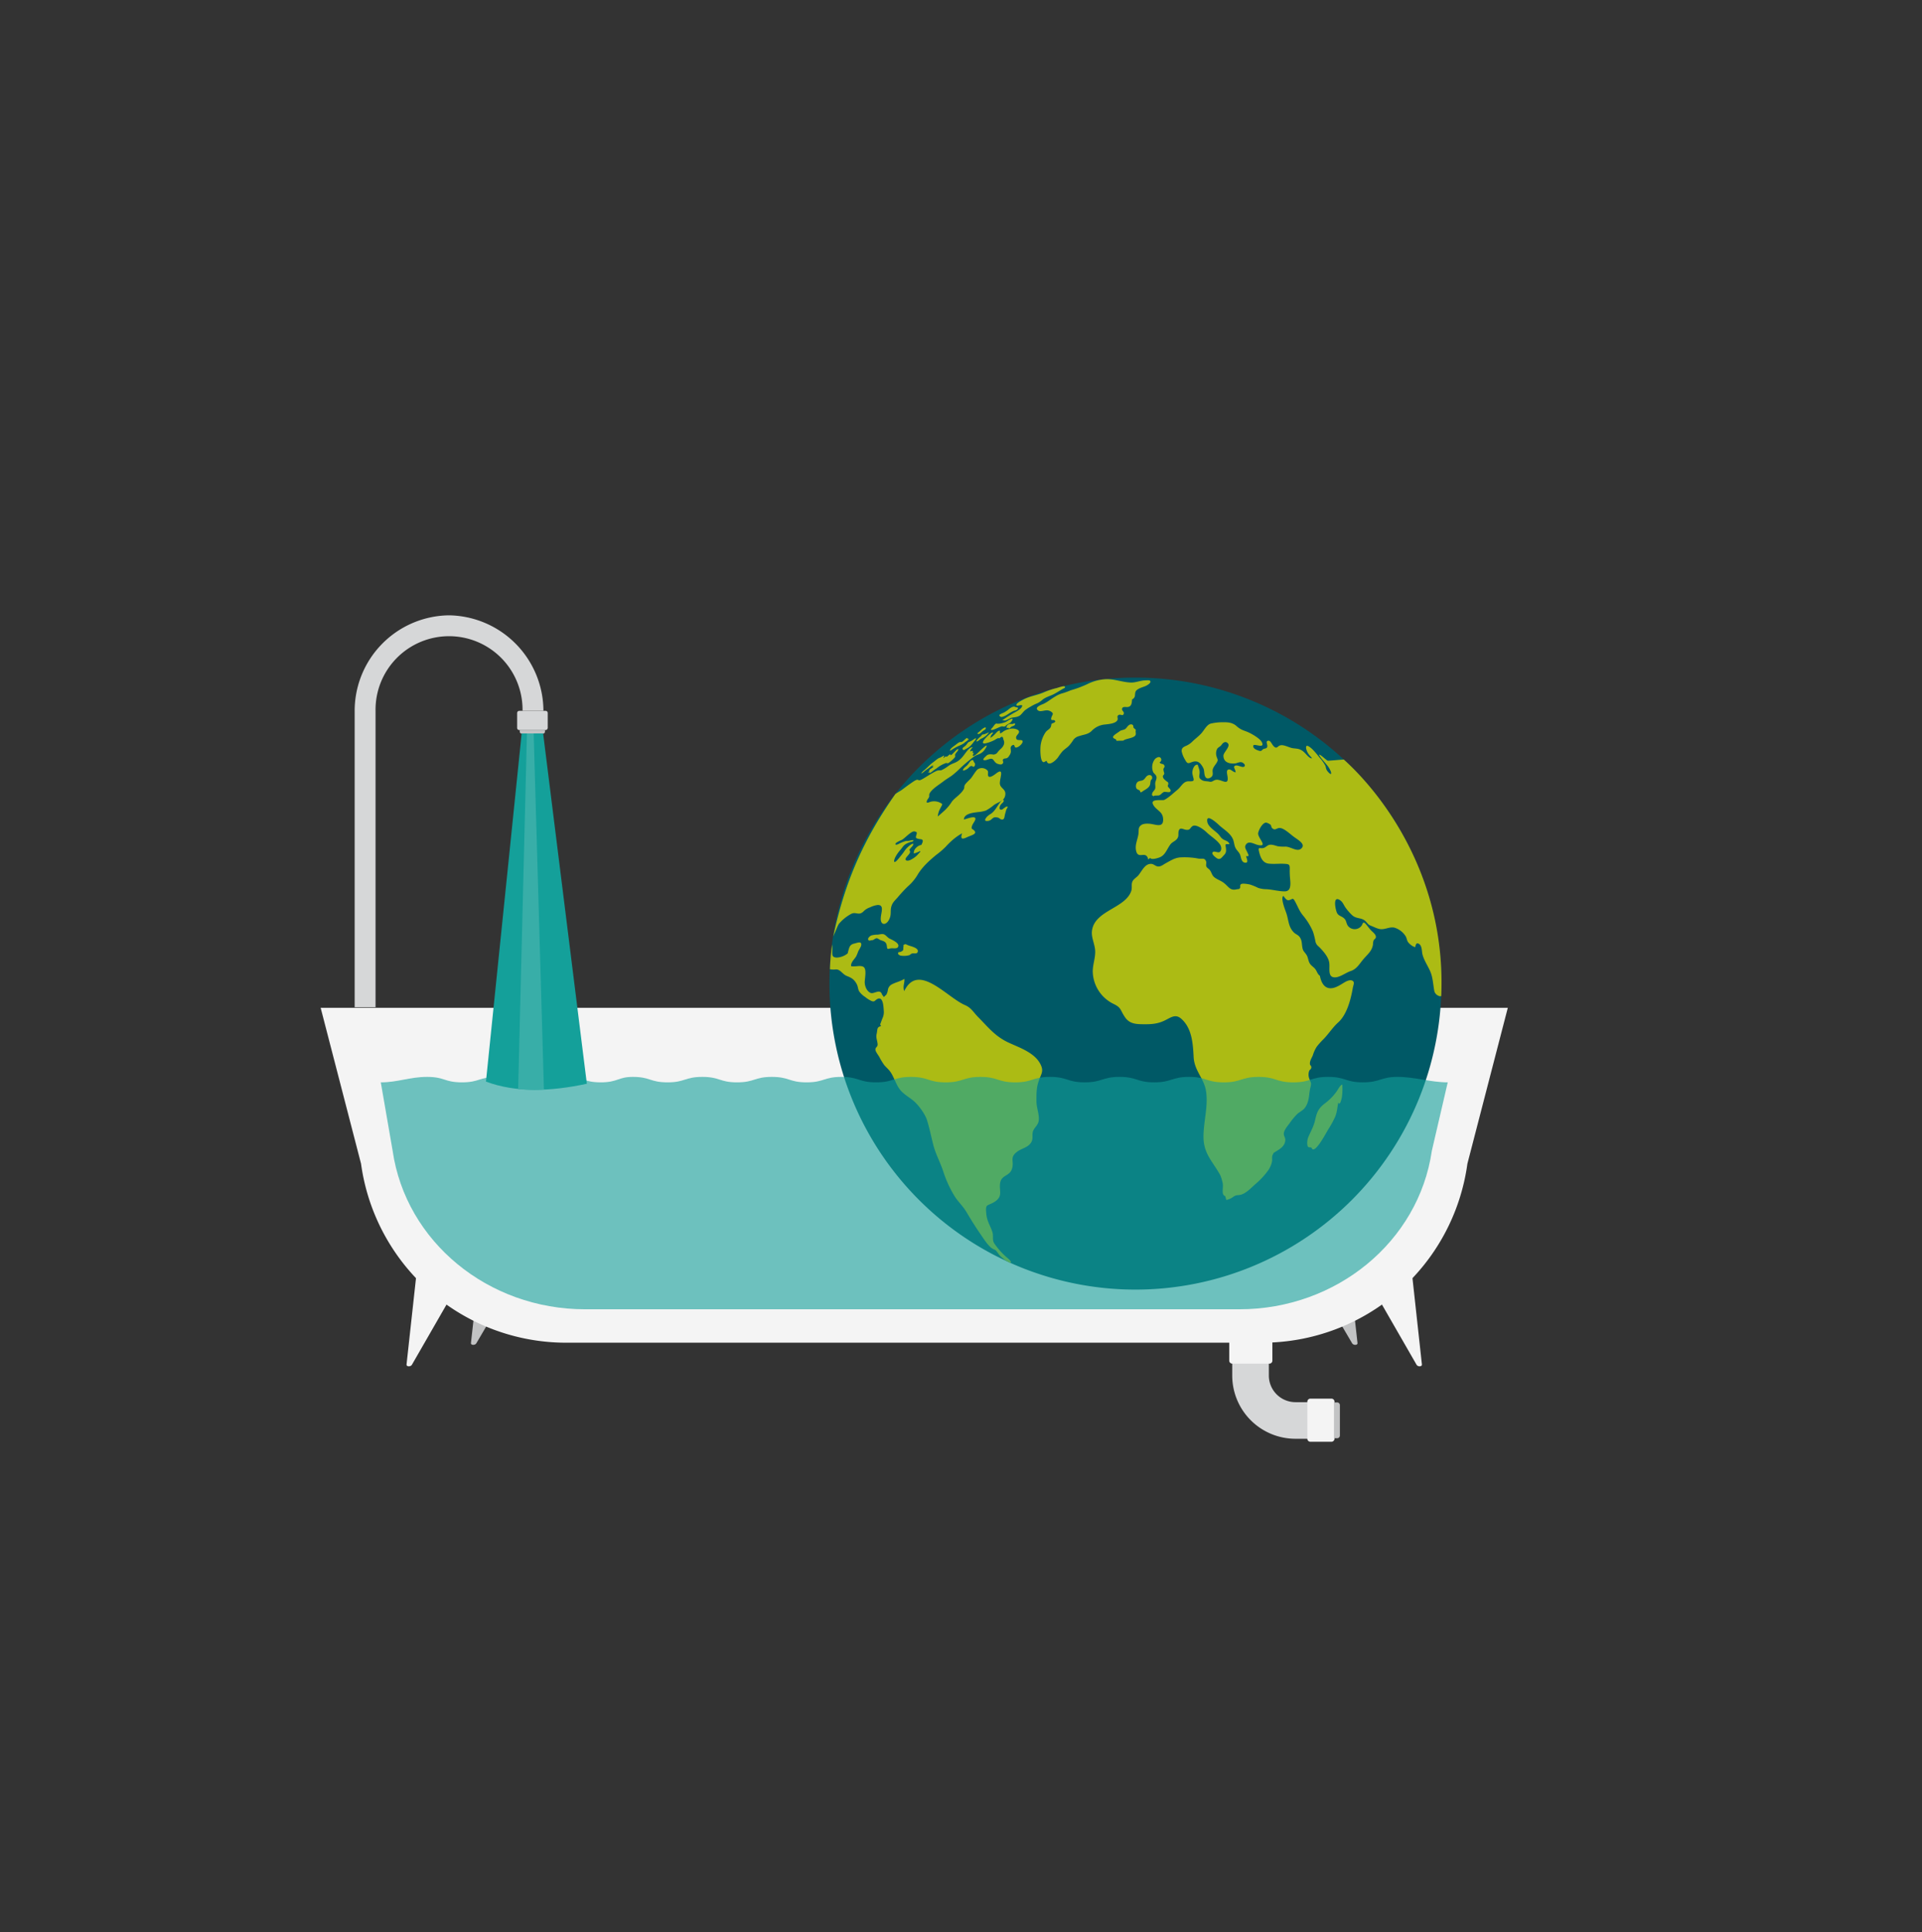 <svg id="e322e540-8e2d-4338-8a33-27b5ac225630" data-name="Layer 1" xmlns="http://www.w3.org/2000/svg" viewBox="0 0 895.31 900"><rect x="0" y="0" width="895.31" height="900" fill="#333333" stroke="none"/><defs><style>.bde52626-ef61-47fc-a91a-50b969b52001{fill:#c2c3c4;}.b2cec094-0b68-4c4e-bfd0-f5a0d3a4efe9{fill:#d6d7d8;}.e48e4b06-5fa6-422c-a78c-12dc3e461c0d{fill:#f4f4f4;}.b1fb25bf-a7f2-4504-8251-b03e6953af8d{fill:#005966;}.bdf6f604-9e7a-447f-ad7a-341381b93cd9{fill:#acbb14;}.a43c6ec8-b2e1-4cd9-b614-eae90c3b0a62,.b428e208-7a24-4fee-b77a-c27e66c77974{opacity:0.84;}.a04cc887-df37-4340-9bc2-444e1b469aed,.b428e208-7a24-4fee-b77a-c27e66c77974{fill:#14a09a;}.b428e208-7a24-4fee-b77a-c27e66c77974{isolation:isolate;}.ff565b2e-3f66-436e-bee4-85104cf207cf{fill:#38aea8;}</style></defs><path class="bde52626-ef61-47fc-a91a-50b969b52001" d="M224.1,583.46l-4.73,42.19c-.12,1,1.87,1.12,2.49.13l23.51-40Z"/><path class="bde52626-ef61-47fc-a91a-50b969b52001" d="M627.64,583.46l4.72,42.19c.13,1-1.86,1.12-2.48.13l-23.51-40Z"/><path class="b2cec094-0b68-4c4e-bfd0-f5a0d3a4efe9" d="M174.94,469.18h-9.73V331.24a44.51,44.51,0,0,1,43.33-44.6h1.14a44.67,44.67,0,0,1,43.46,44.47h-9.73a34.24,34.24,0,1,0-68.47.13Z"/><path class="b2cec094-0b68-4c4e-bfd0-f5a0d3a4efe9" d="M254.15,340.08H241.89a1,1,0,0,1-1-1v-6.95a1,1,0,0,1,1-1h12.26a1,1,0,0,1,1,1v6.95A1.09,1.09,0,0,1,254.15,340.08Z"/><path class="bde52626-ef61-47fc-a91a-50b969b52001" d="M253,341.72H243a.86.86,0,0,1-.88-.88V340h11.74v.89A.86.86,0,0,1,253,341.72Z"/><path class="e48e4b06-5fa6-422c-a78c-12dc3e461c0d" d="M263.66,625.46H588.08a96.45,96.45,0,0,0,95.47-83.38l18.82-72.62h-553l18.81,72.62A96.47,96.47,0,0,0,263.66,625.46Z"/><path class="e48e4b06-5fa6-422c-a78c-12dc3e461c0d" d="M657.64,592.46l4.72,43.18c.13,1-1.86,1.14-2.48.12l-23.51-40.88Z"/><path class="e48e4b06-5fa6-422c-a78c-12dc3e461c0d" d="M194.1,592.46l-4.73,43.18c-.12,1,1.87,1.14,2.49.12l23.51-40.88Z"/><path class="b2cec094-0b68-4c4e-bfd0-f5a0d3a4efe9" d="M612.78,670.21h-9.34A29.46,29.46,0,0,1,574,640.78v-7.33h17.06v7.33a12.4,12.4,0,0,0,12.38,12.38h9.34Z"/><path class="e48e4b06-5fa6-422c-a78c-12dc3e461c0d" d="M621.63,652.91v17.3a1.41,1.41,0,0,1-1.39,1.39h-9.86a1.4,1.4,0,0,1-1.39-1.39v-17.3a1.4,1.4,0,0,1,1.39-1.39h9.86A1.4,1.4,0,0,1,621.63,652.91Z"/><path class="e48e4b06-5fa6-422c-a78c-12dc3e461c0d" d="M591.31,635.22H574a1.4,1.4,0,0,1-1.39-1.39V624a1.4,1.4,0,0,1,1.39-1.39h17.31A1.4,1.4,0,0,1,592.7,624v9.85A1.4,1.4,0,0,1,591.31,635.22Z"/><path class="bde52626-ef61-47fc-a91a-50b969b52001" d="M624.15,654.55V668.7a1.26,1.26,0,0,1-1.26,1.26h-1.26V653.28h1.26A1.27,1.27,0,0,1,624.15,654.55Z"/><path class="b1fb25bf-a7f2-4504-8251-b03e6953af8d" d="M671.45,458.18A142.54,142.54,0,1,1,528.91,315.64,142.55,142.55,0,0,1,671.45,458.18Z"/><path class="bdf6f604-9e7a-447f-ad7a-341381b93cd9" d="M611.14,534.9c-.65-1-1.86.33-2.15-1.57a7.53,7.53,0,0,1,.65-4.12c1.17-2.62,2.36-4.69,3-7.56.71-3.37,1.49-5.34,4.35-7.53a25.46,25.46,0,0,0,5.54-5.57c.79-1.06,1.7-3.1,2.74-3.33a27.9,27.9,0,0,1-.08,4.92c0,.92-1,5.52-1.75,3.4-.55,2.35-.53,4.47-1.56,6.84a45.8,45.8,0,0,1-3.2,5.8c-1,1.61-5.95,11.21-7.57,8.88Z"/><path class="bdf6f604-9e7a-447f-ad7a-341381b93cd9" d="M626,353.83c-.18-.08-7.39.61-7.52.53-1.29-.74-3.05-2.76-4.08-2.86.7,1.54,2.3,3.09,3.63,4.77a10.56,10.56,0,0,1,1.87,3.06c.34,1,.34,2-1.26.23-1.2-1.36-.86-2-1.3-2.95a19.54,19.54,0,0,0-2.49-3.51c-1.64-2-3.36-4.32-5.24-5.43s-1.36,1.73,0,3.67c.74,1,2.41,2.41.83,1.76-1-.42-2.13-2-3.19-2.91-2.16-1.88-3.94-1.29-5.72-1.81-2.28-.66-4.26-1.87-5.83-.87-.68.44-1.17,1.41-2.49,0-1-1.12-1.42-2.89-2.72-2.4-1,.36.06,1.74-.18,2.75s-1.32.68-2,1.19-.7,1.1-2.15.56c-1-.36-2.7-1-2.31-2.34.31-1.08,5.62,1.79,3.92-1.58-.85-1.71-4.64-3.79-5.88-4.39s-2.27-.86-3.43-1.39a11,11,0,0,1-2.67-1.88c-2-1.62-4.31-1.61-6.17-1.58a23.28,23.28,0,0,0-5.66.63c-1.81.53-2.95,2.92-4.25,4.41s-3,2.66-4.52,4.18a9.41,9.41,0,0,1-3,1.89c-1,.49-1.84.94-1.74,2.45a12.58,12.58,0,0,0,1.6,3.93c1,1.86,1.44,1.74,2.89,1.16,2.36-.93,4-.5,5.62,2.76.61,1.23.17,3.43,1.24,4.43.76.72,2.24.06,2.75-.66.73-1,.12-1.93.36-3.13s1.34-2.32,1.88-3.28c.82-1.45.32-1.34-.14-3a4.72,4.72,0,0,1,.35-3.43c.62-.85,1.52-1,2.09-1.92.41-.62,1.69-2,2.93-.55s-2.15,4.16-2.12,5.74c.07,3.54,3.59,3.75,5.49,3.55.94-.1,2.31-1,3.43-.35,1.42.81,1.34,1.94.2,2-1,0-2.67-1-3.62-.61-1.28.56.2,1.76.18,3.1-1.15,0-2.13-1.49-3.2-1.32-1.37.22-.71,2.11-.54,3.46.57,4.46-2.86,1-5.33,1.35-1.44.21-1.67,1.2-3.23.85-1-.24-2.25-.09-3.26-.63-1.85-1-1.34-1.88-1.22-3.32s-.48-2.39-.83-3.87c-1.71-.5-2.81,2.65-2.5,4.27.52,2.74,1.51,3.51-1.59,3.4-2.77-.1-3.49,2.45-5.57,4.11-1.83,1.46-3.73,3.4-5.91,4.53-1,.54-7.42-.94-4.92,2.77,1.61,2.38,4.41,2.8,4.34,6.63s-3.76,1.92-6.33,1.74c-1.27-.1-3-.1-4,.71-1.41,1.11-.94,2.3-1.17,4-.38,2.82-1.86,5.32-1,8.25,1.08,3.69,4.59-.7,5.57,3.7l.86-.76c.62,1,3.17.19,4.14-.13,2.83-.93,3.55-3.69,5.2-6,.9-1.26,2.11-1.5,3.09-2.61,1.26-1.44.39-2.64,1-4.13s2.07-.36,3.31-.22c2,.24,1.71-.75,2.93-1.66,1.57-1.17,5.09,1.34,6.63,2.83,1.89,1.82,4.56,3.39,6.16,5.54.76,1,1.06,2.71,0,3.6-.81.7-3.2-1-3.45.54-.15.86,2.05,2.53,2.61,2.67,1.26.32,1.81-.71,2.7-1.62s1.2-1.57,1-3.26c-.3-2.15-.49-2,1.61-1.93-.26-1.37-1.87-1.64-2.77-2.18-1.2-.74-1.39-1.4-2.29-2.4-1.43-1.6-4.78-3.38-5.22-5.78-.78-4.23,4.34.42,5.36,1.38,2,1.9,5,3.57,6.35,6.19.81,1.49.69,3.12,1.44,4.58.58,1.13,1.62,1.91,2.1,3.09s.52,3.43,2.2,3.72c2,.34.89-1.85.58-3.08,1.84.49,1-.84.58-1.77-.59-1.36-1.5-2.27-.62-3.58,1.31-2,3.92-.13,5.7.23,4.93,1-.47-3.43,0-5.66.37-1.75,2.27-5.09,3.89-4.76a6.21,6.21,0,0,1,1.82.91c.48.49.28,1.08.75,1.57,1.31,1.36,2.07.09,3.31,0,2-.16,4.75,2.52,6.64,3.95,2.08,1.59,6,3.59,3.61,5.65-1.89,1.61-4.48-.71-7.16-.93a19.75,19.75,0,0,1-3.66-.15c-1.33-.32-2.63-.92-3.94-.68-1.06.21-1.74,1.19-2.76,1.47-1.48.4-2.63-.71-2.17,1.38.68,3,1.7,5.62,4.67,5.92,2.56.26,5-.09,7.53.09,2,.13,2.19.47,2.17,2.43a34.59,34.59,0,0,0,.14,4.27c.28,2.88.57,6.15-2.57,6.12-2.59,0-5.53-.82-8.29-1a13.1,13.1,0,0,1-4-.62,25.74,25.74,0,0,0-3.85-1.58c-.89-.19-3.44-.67-4.14-.14s-.07,1.32-.54,1.9-.78.31-1.47.48c-3.25.82-3.78-1.48-6.36-3.26-1.29-.89-2.76-1.33-4-2.32s-1.21-2.11-2.14-3.37c-.5-.67-1.32-.94-1.65-1.76-.26-.66.16-1.62-.1-2.3-.72-1.88-2-1-3.6-1.31a34.35,34.35,0,0,0-8-.56c-2.74.06-4.69,1.38-7.12,2.7-1.14.62-2.27,1.62-3.58,1.55s-2-1.18-3.31-1.22c-2.85-.07-4.14,3.09-5.86,5.25-.75.93-2.11,1.69-2.7,2.71-.84,1.44-.16,3.05-.67,4.61-2.74,8.3-17.47,9.07-18.35,18.95-.27,3.1,1.58,6.29,1.54,9.55s-1.15,5.85-1.14,9.18a17.16,17.16,0,0,0,9.54,14.91c3.84,1.85,3.07,2.63,5.36,6.1,2.06,3.13,4.8,3.4,8.4,3.44s6.34-.06,9.54-1.43,5.41-3.68,8.31-1.18c5.13,4.44,5.51,11.76,5.84,17.89.33,6.39,4.78,9.87,5.73,15.66,1.18,7.26-1.19,14.44-1.14,21.69.06,7.75,4.32,11.38,7.78,17.61a18,18,0,0,1,1.06,3.36c.71,2.19-.85,5.84,1.3,6.48.19.71.29,1.07.49,1.78a7.85,7.85,0,0,0,3.26-1.47c1.47-1,1.91-.6,3.4-.94,2.38-.56,4.72-3,6.77-4.87a36,36,0,0,0,6.18-6.65,11.2,11.2,0,0,0,1.68-4c.22-1.22-.32-2.34.61-3.59a.64.64,0,0,1,.07-.32c1.93-1.42,5.3-2.62,5.51-6,.09-1.44-1-2-.61-3.64.35-1.42,1.66-3,2.57-4.19a29.56,29.56,0,0,1,3.77-4.51c1.3-1.1,2.59-1.56,3.59-3,2-3,1.58-6,2.38-9.15.57-2.3.26-2.11-.45-4a5.2,5.2,0,0,1-.13-3.77c.3-.74.88-.59,1-1.66.07-.75-.6-.91-.65-1.56-.11-1.54.8-2.69,1.35-4.06a16.38,16.38,0,0,1,1.82-4,36,36,0,0,1,3.29-3.67c2.4-2.52,4.25-5.46,6.75-7.69,4-3.61,5.83-10.63,6.74-15.91.24-1.46,1.09-2.88-.2-3.5-1-.53-2.58.16-3.45.67-2.16,1.27-4.51,3-7,2.85-2.79-.18-4.1-2.89-4.67-5.82-1.12-.73-1.3-2-2.11-3.06s-1.94-1.57-2.63-2.74-.74-2.72-1.43-3.83c-1-1.6-1.69-1.67-2-3.66-.28-1.59-.14-2.94-1-4.39s-2-1.5-3-2.55c-2.55-2.63-2.35-5.68-3.44-8.89-.53-1.56-2.78-7-1.4-8.08,1.19,1.53,1.64,2.34,3,1.9s1.42-1.26,2.58.92c1.31,2.43,1.83,4.17,3.65,6.38a30.59,30.59,0,0,1,4.57,7.45,34.34,34.34,0,0,1,1.17,4.7c.44,1.61,1.16,1.85,2.25,3,1.73,1.84,3.83,4.28,4.18,6.86s-.87,6.8,2.65,6.74c2.31,0,5-2.13,7.15-2.87,3.08-1,4.11-3.28,6.25-5.77,1.9-2.2,3.87-3.67,4.31-6.7a5.1,5.1,0,0,1,.3-1.87c.35-.73,1.25-.78,1-2-.19-1-1.59-2-2.3-2.77-.83-.9-1.54-1.94-2.23-2.71-1.3-1.45-1.39-.75-2,.51a4,4,0,0,1-6.4.26c-1.09-1.52-.52-2.73-2.39-4-1.32-.86-2.44-.89-3-2.77-.76-2.37-1.51-7.73,2-5,1,.8,1.4,2,2.12,3.06a24.23,24.23,0,0,0,3.2,3.69c2.12,1.91,4.52.9,6.44,3,1.06,1.18,1.11,1.45,2.53,2,1,.38,2.21,1,3.24,1.28,2.68.85,4.76-1,7.38-.52a9.47,9.47,0,0,1,5.12,3.72c.86,1.15.6,2.26,1.59,3.37.7.8,2.26,2.06,3.13,1.94.13-.95.38-2,1.39-1.59,1.68.66,1.6,3.23,1.82,4.51.49,2.87,2.8,6.11,3.88,8.81s1.2,5.85,1.74,8.73c.35,1.83,2.54,2.84,3.23,2.36C673.73,408.17,643.62,369.72,626,353.83Z"/><path class="bdf6f604-9e7a-447f-ad7a-341381b93cd9" d="M531.8,369c1.26-1.15,3.57-1.72,4-3.78a8.94,8.94,0,0,1,.25-1.62c.21-.57.64-.46.66-1.2.05-1.39-1.25-1.59-2.08-1.15s-1.16,1.33-1.78,1.86c-.91.79-2.13.45-3,1.2a2.74,2.74,0,0,0-.55,2.77c.42,1,1.84.73,1.83,1.78V369Z"/><path class="bdf6f604-9e7a-447f-ad7a-341381b93cd9" d="M523.27,345c1.19-1.13,5.4-1,5.8-2.9.11-.54-.2-1.41,0-1.92s-1.15-.82-1.11-1.53c.08-1.3-1.13-1.46-1.91-1s-1.11,1.28-1.7,1.79c-.86.76-2,.49-2.81,1.22-.53.47-3.4,2-3.06,2.83s1.66.62,1.6,1.61c0,0,2.5-.12,2.5-.07Z"/><path class="bdf6f604-9e7a-447f-ad7a-341381b93cd9" d="M536.61,370.38c.1-1.62.73-1.56,1.38-2.74.46-.84,0-2.14.17-3.09s.73-1.71.55-2.69-1-1.3-1.51-2.15a6.09,6.09,0,0,1,.81-6.13c.54-.55,1.78-1.31,2.51-.67a1.32,1.32,0,0,1-.37,2.19c.56,1.12,2,.36,2.29,1.7.16.69-.34.79-.44,1.3s-.06.44.08,1.2.34.51.2,1.25c-.12.59-.71.49-.55,1.39s1.15,1.51,1.62,1.95.61.11.84.88c.19.61-.31,1-.17,1.48.21.78,2,1.69,1,2.6-.44.42-2.22-.16-2.84.08-.87.33-1.37,1.28-2.26,1.56-.69.22-2.24-.12-2.58.45A7.62,7.62,0,0,1,536.61,370.38Z"/><path class="bdf6f604-9e7a-447f-ad7a-341381b93cd9" d="M487.53,354.39c.69,2.89,4,.16,5.29-1.56a27.85,27.85,0,0,1,2.16-2.92c.91-.9,2-1.57,2.9-2.46a19.81,19.81,0,0,0,2.18-2.9,4.83,4.83,0,0,1,2.74-1.69c2-.71,4-.71,5.71-2.37a9.62,9.62,0,0,1,6.24-3c1.32-.17,5.13-.37,5.82-2.16.34-.89-.57-1.7.58-2.3.88-.45,1.84.7,2.28-.45s-1.08-1.49-.71-2.56,1.85-.56,2.62-.68c1.79-.27,1.87-1.78,2-3.55a2.18,2.18,0,0,0,1.36-2.08c.15-1.38.19-1.89,1.34-2.63,1.47-.94,3.17-1.13,4.5-2,.38-.25,1.56-1,1.34-1.71s-1.82-.44-2.33-.43c-2.27,0-4.52,1.1-6.87,1-4.27-.18-8.09-1.93-12.25-1.51a21.92,21.92,0,0,0-8,2.28,50.34,50.34,0,0,1-7.62,2.83,35.29,35.29,0,0,1-3.59,1.32,12.68,12.68,0,0,0-3.66,1.59c-1.78,1-3.7,2.63-5.41,3.39-1.23.54-4.39,1.6-2.66,3.06.91.76,2.5.1,3.89,0a3.55,3.55,0,0,1,2.55.84c1.05.86.13,1.23-.22,2.65-.39,1.63.94.73,1.54,1.19,1,.8-.73,1.21-1.43,1.56-.22,1-.15,1.53-.92,2.28s-1.25.83-1.89,1.75a14.3,14.3,0,0,0-2.2,5.62c-.34,1.62-.42,9.69,1.95,8C487.05,354.61,487.21,354.53,487.53,354.39Z"/><path class="bdf6f604-9e7a-447f-ad7a-341381b93cd9" d="M466.45,335.83c.71-.6,1.31-.07,1.93-.21a17.7,17.7,0,0,0,2.27-1.07c1.36-.57,3.07-.25,4.52-1.31.58-.42,1.58-1.78,2.29-2.38a18.83,18.83,0,0,1,2.58-1.67,20.57,20.57,0,0,1,3.25-1.63,10.74,10.74,0,0,0,2.52-1.77c1.69-1.22,3.47-1.59,5.14-2.47s3.38-2.06,5.06-2.9c.79-1.65-3.21,0-3.85.11a35.54,35.54,0,0,0-6.16,2.09c-3.25,1.34-6.3,1.64-9.43,3.32-.8.44-3.81,1.91-2.92,2.74.39.36,3.57-1.17,2.17.9-.77,1.14-3.31,2.34-4.23,2.9-1.47.88-2.81,1.73-4.3,2.73Z"/><path class="bdf6f604-9e7a-447f-ad7a-341381b93cd9" d="M474.29,329.79c-.4-.33-1.1-.28-1.54-.53s-1.24,0-2.11.57c-.54.37-1.05.86-1.6,1.23s-.86.58-1.27.81-2,.71-2.2,1.21.71.95,1,.91a6.9,6.9,0,0,0,2.23-.86c.84-.49,1.61-1.08,2.44-1.49a8.63,8.63,0,0,1,1.16-.55,5.14,5.14,0,0,0,1.05-.31,3.48,3.48,0,0,0,.54-.44C474.11,330.12,474.17,330,474.29,329.79Z"/><path class="bdf6f604-9e7a-447f-ad7a-341381b93cd9" d="M462,351.4a3.85,3.85,0,0,0-1.53.08c-.63.14-1,.57-1.59,1.14-1.73,1.6-.31,1.69.79,1.34,1.35-.43,2.35-.9,3.05,0s1.11,1.61,2.17,1.9c.38.11,1.42.48,2,0,.84-.74.15-1.36.25-1.86s.75-.67,1.14-.7A2,2,0,0,0,470,352.2c1.22-1.68.87-2.36.77-3.72A1.59,1.59,0,0,1,472,347c.67-.1.52,1,1,1.17,1.34.51,4.81-3,2.73-3.39-.88-.16-2.14.21-2.36-.83-.18-.87.22-1.21.92-2.12,1.45-1.87-1.46-2.39-2.33-2.45a5.29,5.29,0,0,0-1.9.26,7.42,7.42,0,0,0-2.53,1c-.55.38-1.55,1.25-1.71.8s.29-1.18-.41-1.06-1.46,1.15-2.14,1.81a10.2,10.2,0,0,1-1.88,1.51,2.47,2.47,0,0,1,.7-1.64c.54-.67.78-1,.05-.81s-2.42,1.88-3.24,2.79c-.57.63-1.21,1.53-1,2s1.05.27,1.68.1a17.49,17.49,0,0,0,4-1.58,4.74,4.74,0,0,1,1.56-.76c.16,0,.1.2.34.13s.41-.29.66-.47c1.21-.82,1.1.71,1.41,1.37.46,1,.3,2.4-1.16,3.82a14,14,0,0,0-1.61,1.66,2.29,2.29,0,0,1-1.43,1.08l-.39.12Z"/><path class="bdf6f604-9e7a-447f-ad7a-341381b93cd9" d="M469.86,339c-.37.09-1,.18-1-.2a1.66,1.66,0,0,1,.8-1.26c.78-.5,1.43-.24,2.07-.32.27,0,.77-.32,1-.23s.14.65-.28.95a7.81,7.81,0,0,1-1.12.47c-.44.24-1,.89-1.37,1A3.21,3.21,0,0,0,469.86,339Z"/><path class="bdf6f604-9e7a-447f-ad7a-341381b93cd9" d="M460.75,341.12c-.79.25-1.75.8-2.47.95a2.66,2.66,0,0,0-.79.17c-.19.14-.29.42-.45.6a5.3,5.3,0,0,1-.58.51c-.49.4-1.88,1.72-1.55,2s1.53-.9,2.06-1.21a7.39,7.39,0,0,0,1.79-1,7,7,0,0,0,1.69-1.67Z"/><path class="bdf6f604-9e7a-447f-ad7a-341381b93cd9" d="M468.36,338.26c.39-.67,1.76-1.14,2.34-1.69a3.45,3.45,0,0,0,1-1.56c0-.39-.67-.14-1,0a17,17,0,0,0-1.65,1,6.26,6.26,0,0,1-2.07.79,7,7,0,0,1-2.47.32c-.36-.13-.67-.19-1.35.67a14.31,14.31,0,0,1-1.6,1.95c.2.8,2.15-.24,3.18-.64a11.06,11.06,0,0,1,1.87-.73c.53-.09.88.22,1.44,0Z"/><path class="bdf6f604-9e7a-447f-ad7a-341381b93cd9" d="M449.62,349a7.13,7.13,0,0,0,2.84-2,17.66,17.66,0,0,0,1.18-1.47c.32-.4.95-1,1-1.44s-.68.07-1.09.34a8.61,8.61,0,0,1-1.84,1.06c-.5.15-.62.17-1.24,1a4.75,4.75,0,0,1-1.39,1.4c-.7.47-.75.72-.63,1.13s.53.46,1.17.1A.21.21,0,0,0,449.62,349Z"/><path class="bdf6f604-9e7a-447f-ad7a-341381b93cd9" d="M455.44,341.71c-.23.36.48.23.75.13a3.58,3.58,0,0,0,1-.74,7.21,7.21,0,0,1,1.17-.93c.38-.23.82-.46.87-1,.06-.71-1.12-.05-1.8.52-.34.29-.66.64-1,.94s-.77.57-1.15,1Z"/><path class="bdf6f604-9e7a-447f-ad7a-341381b93cd9" d="M448.68,358.4c.25-.65,1.23-1.33,1.71-1.78a9.41,9.41,0,0,0,1.22-1.56c.9-1.21,1.76-1.24,1.89-.55.09.51.35.57.57,1a1.33,1.33,0,0,1-.24,1.51c-.51.43-.82-.13-1.1-.19s-.72,0-1.25.54a4.87,4.87,0,0,1-1.82,1.3c-.55.2-1.38.64-1-.28C448.7,358.37,448.69,358.37,448.68,358.4Z"/><path class="bdf6f604-9e7a-447f-ad7a-341381b93cd9" d="M449.18,346c.33-.22,2.44-1.58,2-1.85-.09-.05-.36.18-.46.16s-.05-.09,0-.3-.05-.42-.57-.09-.95.86-1.46,1.26-.87.53-1.1.48c-.48-.1-1.1.21-2.13,1.06-.79.67-2.22,1.45-2.81,2.46s.51.21,1.13-.18a23.18,23.18,0,0,1,2.68-1.48,12.6,12.6,0,0,0,3-1.6A1.13,1.13,0,0,0,449.18,346Z"/><path class="bdf6f604-9e7a-447f-ad7a-341381b93cd9" d="M441.85,355.43a19.49,19.49,0,0,0,2.56-2.21c1.19-1.26,0-1.07.75-2.2.33-.51.81-.93,1.1-1.48s.18-.79-.33-.5c-.75.43-2.93,3.22-3.18,2.68-.11-.21.19-.61-.4-.23-.36.22-1,.82-1.29,1s-.16-.27-.55-.1-.82.63-1,.67.11-.46.23-.74c.22-.53-.09-.35-.55-.09s-.78.44-1.14.62-.5.17-.83.35c-.79.44-1.9,1.43-2.81,2.09-1.2.88-2.67,2.49-3.89,3.5a6,6,0,0,0-1.36,1.4c0,.11.34,0,.46-.12a10.86,10.86,0,0,0,1.27-1c.7-.59,1.26-.87,1.94-1.39a12.41,12.41,0,0,1,1.75-1.27c.26-.07,0,.15-.36.58.08,0,.12.09.2.09s.47-.25.47-.16c0,.32-1,1-1.23,1.14-.44.28-.75.52-.81.9s.18.24-.58.95c.05.18.52-.18.72-.17s-.07.41.19.36a7.89,7.89,0,0,0,1.55-1.12c.61-.47,1.11-.76,1.68-1.16a14.6,14.6,0,0,1,3.16-1.95c.49-.14,1.48-.75,1.55-.28A5.82,5.82,0,0,1,441.85,355.43Z"/><path class="bdf6f604-9e7a-447f-ad7a-341381b93cd9" d="M467,377c-1.61.74-1.78-1-.67-2.36.38-.46,1.3-1,1.23-1.73-.1-1-1.17.2-1.57.69-1.44,1.82-2.46,4.13-4.33,5.44a7.73,7.73,0,0,0-2.16,1.7c-.62.82-.89,1.5-.16,1.67a3.33,3.33,0,0,0,1.95-.34c.65-.38,1.18-1.13,1.91-1.32a4.05,4.05,0,0,1,1.71.13c.57.13.9.65,1.43.8,1.74.46,1.49-1.36,1.87-2.59.2-.61.39-1.53.64-2.11s1.13-1.39,0-1.21c-.44.06-.83.51-1.21.7Z"/><path class="bdf6f604-9e7a-447f-ad7a-341381b93cd9" d="M465.76,364.5c.2-2.79,2.06-7.22-2-4-1,.75-2.66,1.85-3.27,1.18s.07-2-.44-2.69a3.59,3.59,0,0,0-4.62-.63c-.8.59-2.3,3.11-3,4s-2.5,2.37-3,3.32c-.38.68-.1,1.16-.42,1.83a9.35,9.35,0,0,1-1.76,2.22c-1.25,1.34-2.69,2.2-3.84,3.69a22.11,22.11,0,0,1-3.25,4c-1.05.94-2.24,2-3.32,2.91a9.09,9.09,0,0,1,1.13-3.7c.94-1.92,1.38-2,.22-2.57a6.29,6.29,0,0,0-4.64-.6c-1.12.35-2.25,1-1.78-.45.21-.65.81-1.17,1-1.73s-.05-.82.14-1.37c.72-2.11,4.57-4.4,6.34-5.78,1.37-1.07,2.67-1.81,4-2.73a36.38,36.38,0,0,0,3.68-3.21,73,73,0,0,1,6.76-5.73c1.89-1.35,3.67-.91,5.45-3.94,2.2-3.77-3.63,2.29-4.44,2.92-1.21.93-2.16,1.14-1.05-.7-.24,0-.36-.16-.69,0,.64-1.25-.15-1.09-1-.68-.07-.54.54-1.38,1.18-2-2-.12-3.61,3.49-5.57,5.36-2.35,2.23-3.43,1.79-5.69,3.31a18.18,18.18,0,0,1-3.24,2c-.88.32-1.37-.06-2.35.37-2.12.91-4.71,2.79-6.87,3.95-1.38.72-1.37.3-2,.18s-1.92.81-3.14,1.65-2.49,1.8-3.72,2.72-1.78,1.15-2.67,1.72l-.79.54c-14.94,21.19-23.6,41.13-29,66.49.25-.71.58-1.41.9-2.13.54-1.12,1.08-2.75,1.76-3.84a19.41,19.41,0,0,1,5.87-4.74c2.17-1,3.34,1,5.53-1a7.46,7.46,0,0,1,3.17-2,10.87,10.87,0,0,1,3.59-1.08c3.08,0,1.52,3.4,1.36,6.08-.2,3.9,3.18,3.51,4.37-.51.48-1.66.08-3,.5-4.62.5-2,1.55-2.86,2.94-4.41a64.09,64.09,0,0,1,4.87-5.25,21.94,21.94,0,0,0,4.39-5.22c2.13-3.65,5.46-6.69,8.75-9.39a38.69,38.69,0,0,0,4.4-3.77,37.4,37.4,0,0,1,3.81-3.67,25,25,0,0,1,3.87-2.63c-1,2.87.16,2.85,2.36,1.79,1.86-.9,5.12-1.47,3.07-3.28-.73-.65-1.39-.36-.73-2.2.31-.88,1.64-2.4,1.48-3.21-.28-1.43-4.16.26-5.36.46.09-3,5.26-3.22,6.66-3.46a14.16,14.16,0,0,0,3.65-.73A22.57,22.57,0,0,0,463,375c2.21-1.58,5-1.77,5.3-4.89C468.57,367.24,465.55,367.29,465.76,364.5ZM429.2,393.57a4.59,4.59,0,0,0-2.57,1.47,3.06,3.06,0,0,0-.93,2.56,17.71,17.71,0,0,0,3-1.2l-.05.46c-.69.66-1.24,1.42-2,2.06a13,13,0,0,1-2.61,1.69c-.78.35-1.85.51-2.17-.09s.69-1.56,1.36-2.37c.53-.64.85-1.21.66-1.74s-.63-.21.17-1.19c.41-.51,1.22-1.21,1.34-1.77.16-.74-.46-.39-1-.07a11.37,11.37,0,0,0-3.28,3.34c-.54.77-1.12,1.52-1.73,2.23a21,21,0,0,1-1.78,2.08c-1.65,1.41-1.11-.57-.61-1.61a16.41,16.41,0,0,1,2.51-3.61c1.16-1.43,1.37-2.09,2.9-2.89a8.92,8.92,0,0,1,1.69-.68c.42-.12,1.4-.16,1.44-.88a4.7,4.7,0,0,0-.53,0,11.9,11.9,0,0,0-1.54.3c-.54.1-1,0-1.49.09a16.9,16.9,0,0,0-3.54,1.46c-.4.18-1.43.53-1.33-.06s1.15-1,1.54-1.25c.63-.37,1.19-.46,1.84-.9a25.49,25.49,0,0,0,2-1.69c1.22-1,2.63-2.22,3.56-2,.4.12.94.15,1,.65s-.45,1.52-.39,2.12,1.62.77,2.27.85C430.22,391.09,430,392,429.2,393.57Z"/><path class="bdf6f604-9e7a-447f-ad7a-341381b93cd9" d="M484.47,501.92c.95-2.27,1.56-3.51.18-6.22-2.83-5.57-10.26-7.84-15.25-10.23-6-2.9-9.2-7.08-13.71-11.64-2.41-2.45-3.25-4.38-6.19-5.64-8.47-3.63-21.79-20.09-28.29-6.51-.8-2.41.27-3.55.07-5.71-1.72,1.12-3.77,1.54-5.56,2.43a3.59,3.59,0,0,0-2.09,2.49,6.93,6.93,0,0,1-.66,2.29c-.36.53-.89.73-1.19,1.3-.38-.49-.55-.73-.92-1.22-.84-2.91-3.73-.09-5.29-.73-1.8-.72-2.84-3.26-2.75-5.25s.9-5.71-.47-6.79-4.29.05-5.9-.46c-.17-1.78,1.61-3.22,2.39-4.56a24.94,24.94,0,0,0,1-2.47,20.39,20.39,0,0,0,1.24-2.28c.7-2.65-1.76-1.5-3.13-1.19-2.31.52-2.32,1.9-3,4.15a1.51,1.51,0,0,0,0,.31c-1.41,1.49-5.48,2.83-6.83,1.55-.73-.68-.34-2.69-.4-3.71,0-.66-.1-1.29-.12-1.93a113.46,113.46,0,0,0-1,11.58,9.31,9.31,0,0,0,2.65.11c2.17-.2,3.1,2.17,5.14,3s3.42,1.41,4.72,3.87c.62,1.17.48,2.31,1.18,3.43a10.45,10.45,0,0,0,2.78,2.57,13.51,13.51,0,0,0,3,1.87c1.37.48,1.42-.28,2.47-.89,2.81-1.62,3,3.27,3.14,5.32a6.74,6.74,0,0,1-.65,3.67c-.44,1.18-.65,1.76-1.07,2.92.24.19.45.15.33.66-1.94.52-1.46,1.52-1.9,3.47s.17,2.75.41,4.7c.19,1.57-.88,1.42-1,2.6-.1.95,1.25,2.61,1.78,3.51a28.4,28.4,0,0,0,2.37,3.9c1.27,1.46,2.22,2.06,3.27,3.81,1.46,2.45,2.42,5.77,4.36,8,1.71,1.93,4.12,3.25,6,4.83,2.38,2,5.41,6.25,6.25,9,1.23,4,1.95,7.7,2.92,11.51,1.11,4.35,3.44,8.49,4.73,12.63a53.87,53.87,0,0,0,4.75,10.52c1.69,3,4.12,5,6,8.16s3.94,6.54,6.18,9.77c1.74,2.52,4.11,6.43,6.28,7.43,1.37.64,1,.28,2.45,2.26,1.15,1.58,1.84,1.74,2.89,2.83l-.23-.11c.69.33,2.63,1.65,3,1.37.64-.49-1.14-1.9-2-2.63a34.84,34.84,0,0,1-5.56-6.25c-1.16-1.65-.38-3.42-.92-5.24-.89-3-2.5-5-2.85-8.43-.54-5.24.25-3.57,3.82-5.81,4.24-2.66,1.86-5.45,2.66-9.09.74-3.41,4.26-2.88,5.38-6.09,1.31-3.74-1.21-5.22,2.27-8,2.27-1.85,5.66-2.05,7-5,.64-1.41.11-3.11.56-4.59.55-1.78,2.41-2.91,2.7-5,.39-2.88-1.06-5.89-1.06-9.17,0-3.49-.05-6.37,1.15-9.55C484.1,502.82,484.29,502.35,484.47,501.92Z"/><path class="bdf6f604-9e7a-447f-ad7a-341381b93cd9" d="M405,438.18c-1.43-.5-.1-2,.86-2.41a10.73,10.73,0,0,1,3-.39c1-.1,2.13-.5,3-.1s1.53,1.37,2.39,1.86,5.47,2.26,3.93,4.18c-.56.69-2.34.34-3.06.43-1.53.2-1.83.79-2-1-.23-2.08-1.29-2.25-2.94-2.83-.48-.17-1.29-.85-1.73-.86-.94,0-1.46,1-2.37.89Z"/><path class="bdf6f604-9e7a-447f-ad7a-341381b93cd9" d="M419.51,445.14c-.34-.09-1.2-.47-1.17-1,0-.86.64-.53,1.15-.75,1.73-.73,1.07-.89,1.39-2.66.13-.69-.41-.42.47-.79.61-.25,1,.11,1.5.32,1.06.48,4.92,1.13,4.69,2.89-.19,1.44-1.7.77-2.62,1-.68.18-.73.43-1.22.76A9.44,9.44,0,0,1,419.51,445.14Z"/><g class="a43c6ec8-b2e1-4cd9-b614-eae90c3b0a62"><g class="a43c6ec8-b2e1-4cd9-b614-eae90c3b0a62"><path class="b428e208-7a24-4fee-b77a-c27e66c77974" d="M674.39,504.18c-8,0-15.31-2.54-23.35-2.54s-8,2.54-16.19,2.54-8-2.54-16.2-2.54-8,2.54-16.19,2.54-8-2.54-16.2-2.54-8,2.54-16.19,2.54-8-2.54-16.2-2.54-8,2.54-16.19,2.54-8-2.54-16.2-2.54-8,2.54-16.19,2.54-8-2.54-16.2-2.54-8,2.54-16.19,2.54-8-2.54-16.2-2.54-8,2.54-16.2,2.54-8-2.54-16.19-2.54-8,2.54-16.2,2.54-8-2.54-16.19-2.54-8,2.54-16.19,2.54-8-2.54-16.2-2.54-8,2.54-16.19,2.54-8-2.54-16.2-2.54-8,2.54-16.19,2.54-8-2.54-16.2-2.54c-6.9,0-6.9,2.54-14.94,2.54s-8-2.54-16.19-2.54-8,2.54-16.2,2.54-8-2.54-16.07-2.54-8,2.54-16.19,2.54-8-2.54-16.2-2.54-13.56,2.54-21.59,2.54l5.52,31.89c6.15,42.31,44.44,73.82,89.64,73.82H577.35c45.19,0,83.48-31.51,89.63-73.82Z"/></g></g><path class="a04cc887-df37-4340-9bc2-444e1b469aed" d="M243,341.64,226.37,503.83c14.1,5.28,30.48,4.56,47,1L253,341.64Z"/><path class="ff565b2e-3f66-436e-bee4-85104cf207cf" d="M245.46,341.64l-4.09,165.7a87.51,87.51,0,0,0,12,.16L248.6,341.64Z"/></svg>